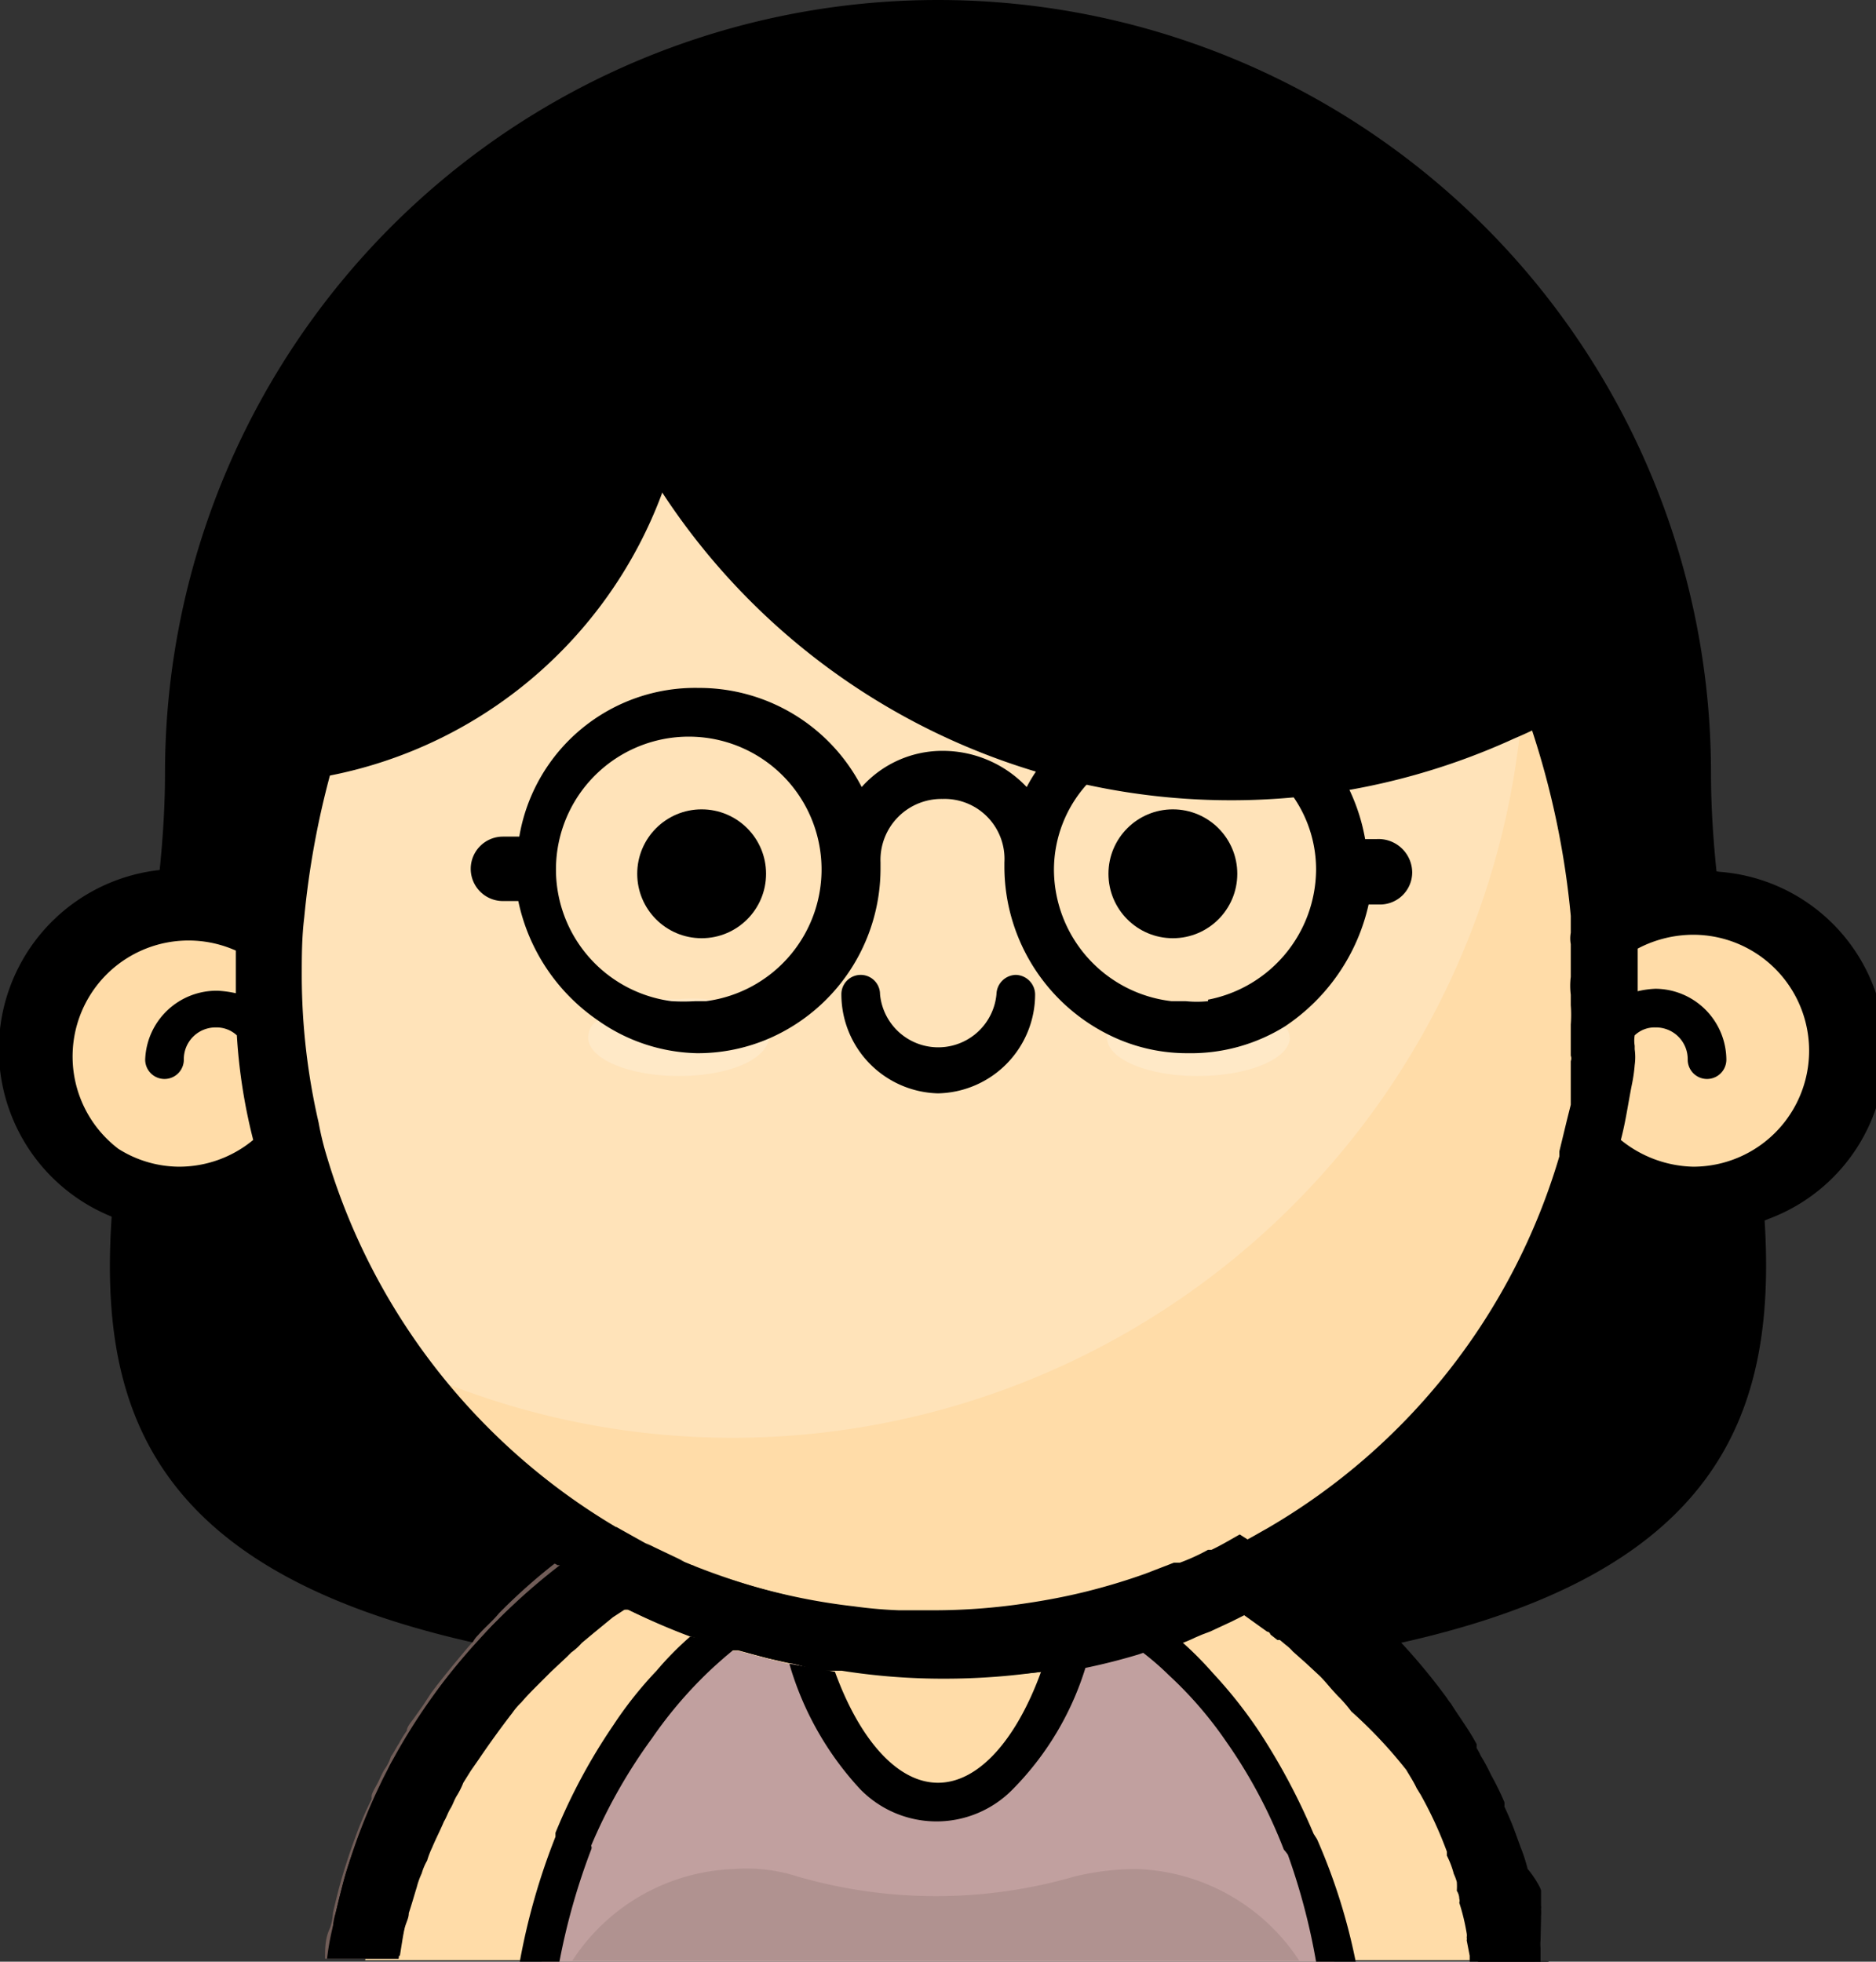 <svg id="Capa_1" data-name="Capa 1" xmlns="http://www.w3.org/2000/svg" viewBox="0 0 37.86 39.58"><rect x="0" y="0" width="37.86" height="39.58" fill="#333333" stroke="none"/><title>avatars_kawai_05</title><path d="M40.6,22.89a15.6,15.6,0,0,0-31.2,0c0,8.62-7.32,18.36,15.6,18.36S40.6,31.48,40.6,22.89Z" transform="translate(-6.07 -7.29)"/><path d="M43.31,28.44a3,3,0,0,1-1.69,2.68,2.87,2.87,0,0,1-1.31.31,3,3,0,0,1-2.21-1,13.54,13.54,0,0,1-6.05,8.06l0,0c-.19.12-.39.22-.58.33a12.1,12.1,0,0,1,2.15,1.75,11.12,11.12,0,0,1,3.09,6.27H13.44a11.07,11.07,0,0,1,3.09-6.25c.31-.32.63-.62,1-.92a10.41,10.41,0,0,1,1.09-.79l0,0c-.22-.12-.44-.24-.65-.37l-.07,0a13.3,13.3,0,0,1-4-3.73s0,0-.06-.07a2.86,2.86,0,0,1-.29-.42c-.08-.1-.13-.23-.21-.33a.8.8,0,0,0-.08-.16,3,3,0,0,1-.15-.26.87.87,0,0,1-.11-.18c-.05-.11-.13-.24-.18-.37a2,2,0,0,1-.18-.36v0l-.08-.21c-.1-.2-.18-.41-.26-.62s-.08-.18-.1-.29a1.08,1.08,0,0,1-.11-.28c-.05-.16-.08-.29-.13-.45a2.58,2.58,0,0,1-.08-.26l0,0a3,3,0,1,1-2.19-5,3,3,0,0,1,1.78.58l0,0v.13c0-.21,0-.44.05-.68s0-.23.05-.34a3.49,3.49,0,0,1,0-.44c.05-.29.11-.57.16-.86s.08-.29.1-.44.06-.24.08-.34a.14.14,0,0,0,0-.06,1.15,1.15,0,0,0,.09-.28c0-.18.13-.39.18-.6s.13-.39.21-.6a.41.41,0,0,1,.05-.18c.08-.21.18-.44.26-.68a1.81,1.81,0,0,1,.13-.34c0-.1.1-.23.16-.33s.1-.24.15-.34l.16-.34c.05-.13.1-.24.15-.34s.13-.23.19-.34.13-.21.18-.31.1-.18.15-.29c.21-.36.42-.73.66-1.06l.15-.21A18,18,0,0,1,17.24,14l.26-.24a1,1,0,0,0,.18-.15l.1-.08c.13-.11.27-.24.4-.34a1,1,0,0,1,.18-.16,1.27,1.27,0,0,1,.21-.15l.28-.21.29-.21c.1-.08.21-.13.31-.21l.21-.13.14-.08L20,12l.28-.15.31-.16a2.26,2.26,0,0,1,.34-.18l.55-.24.73-.26.26-.07.6-.16a.68.68,0,0,1,.23-.05l.24-.06.21,0,.13,0,.2,0c.11,0,.21,0,.32,0a2,2,0,0,1,.35,0h.69a5.63,5.63,0,0,1,.59.05,8.7,8.7,0,0,1,.89.15,10,10,0,0,1,1.83.51l.43.19.42.2c.24.12.47.25.7.39l.41.26a17.38,17.38,0,0,1,6.16,7.36q.43,1,.78,1.95a17.51,17.51,0,0,1,.94,4.53,2.87,2.87,0,0,1,1.8-.6l.36,0a2.82,2.82,0,0,1,.83.22A2.76,2.76,0,0,1,43.31,28.44Z" transform="translate(-6.07 -7.29)" fill="#ffdca8"/><path d="M36.77,19.61c-2.16-4.64-6.11-8.53-10.71-9.06a5.63,5.63,0,0,0-.59-.05h-.69a2,2,0,0,0-.35,0c-.11,0-.21,0-.32,0l-.2,0-.13,0-.21,0A10.55,10.55,0,0,0,19.78,12a13,13,0,0,0-2,1.48A19.24,19.24,0,0,0,12,23.05a15.74,15.74,0,0,0-.48,3c0,.33,0,.64,0,1a13.39,13.39,0,0,0,2.43,7.7l.06,0a10.18,10.18,0,0,0,1.18.5,15.81,15.81,0,0,0,5.66,1.05,16,16,0,0,0,15.88-14.1c0-.31.06-.62.08-.94s0-.37,0-.56,0-.33,0-.5S36.77,19.79,36.77,19.61Z" transform="translate(-6.07 -7.29)" fill="#fff" opacity="0.2" style="isolation:isolate"/><path d="M19.77,29c-1,0-1.83-.34-1.83-.78a.45.45,0,0,1,.13-.3,2.37,2.37,0,0,1,1.55-.47h.15a3.24,3.24,0,0,1,.55,0c.74.09,1.27.38,1.27.74a.09.09,0,0,1,0,.05C21.52,28.7,20.72,29,19.77,29Z" transform="translate(-6.07 -7.29)" fill="#fff" opacity="0.2" style="isolation:isolate"/><path d="M30.23,29c-1,0-1.82-.34-1.82-.78h0c0-.36.55-.65,1.3-.73h0a2.74,2.74,0,0,1,.5,0h.22A2.12,2.12,0,0,1,32,28a.36.36,0,0,1,.1.25C32.06,28.67,31.25,29,30.23,29Z" transform="translate(-6.07 -7.29)" fill="#fff" opacity="0.2" style="isolation:isolate"/><path d="M20.08,38.88l0,0A10.56,10.56,0,0,0,18,40.21c-.07.08-.15.13-.23.21a1.12,1.12,0,0,0-.21.18.77.77,0,0,0-.15.16h0l-.1.1a.87.87,0,0,0-.15.13l-.21.21-.39.41c-.08.08-.13.16-.19.21a9.81,9.81,0,0,0-.67.94l-.16.23-.16.24a1.05,1.05,0,0,0-.13.26c-.05.08-.07.16-.13.26S15,43.93,15,44v0l-.23.52a.93.93,0,0,0-.1.26l-.11.26a1,1,0,0,1-.1.28c-.06.19-.11.34-.16.53v0l-.08.29a3.78,3.78,0,0,0-.1.57s0,.06,0,.1H12.63c0-.21,0-.41.1-.62a1.13,1.13,0,0,0,.06-.31c.05-.21.1-.42.15-.6s.18-.6.29-.89a7.11,7.11,0,0,1,.34-.8s0,0,0-.06.08-.18.13-.28.08-.18.13-.26a.9.9,0,0,0,.13-.26c.06-.08.11-.19.16-.26a2.26,2.26,0,0,1,.16-.26c0-.08.1-.19.15-.26l.19-.27.15-.23a0,0,0,0,1,0,0c.23-.31.49-.62.75-.93l.1-.11h0a.57.57,0,0,1,.1-.13c.13-.15.29-.28.42-.44a11.72,11.72,0,0,1,1.12-1l.05,0,.56-.39.57-.38,0,0a2.7,2.7,0,0,0,.38.27l.18.1.16.1h0c.2.1.42.2.63.28Z" transform="translate(-6.07 -7.29)" fill="#715d58"/><path d="M37.33,46.87H35.89l0-.15a.35.35,0,0,0,0-.13s0-.06,0-.08a2.33,2.33,0,0,1-.05-.28A.89.89,0,0,0,35.7,46a1.14,1.14,0,0,0-.06-.25.85.85,0,0,0,0-.17,1,1,0,0,1-.05-.16l0-.08c0-.08-.06-.16-.08-.26h0l-.15-.39s0,0,0-.06l-.17-.39c-.1-.24-.22-.46-.33-.68l0-.08-.08-.13c-.08-.13-.15-.26-.23-.37l-.29-.44c0-.08-.1-.13-.16-.21a.65.65,0,0,1-.1-.15l-.34-.45a2.61,2.61,0,0,0-.27-.31l-.11-.12-.57-.55-.25-.24c-.11-.09-.22-.18-.31-.27l-.05,0h0l-.06,0a.27.27,0,0,0-.08-.07s-.05,0-.07-.06l-.46-.33a0,0,0,0,0,0,0,14.36,14.36,0,0,0-1.35-.79h0l.1,0c.2-.07.4-.17.6-.26l0,0s.05,0,.09,0h0l0,0,0,0c.18-.1.39-.2.57-.31s.05,0,.08,0a0,0,0,0,1,0,0c.2.11.39.24.58.37s.39.27.58.41l.47.38c.16.13.31.27.46.41s.5.48.74.74.5.56.73.86l.14.21s0,0,0,0,.1.14.16.22.12.18.17.27l.14.2a.94.94,0,0,1,.13.24l0,.08a1.09,1.09,0,0,1,.08.15,3.72,3.72,0,0,1,.21.39l.05.08c0,.08.08.16.13.26a.78.78,0,0,1,.09.21.36.36,0,0,1,0,.09c.07.15.14.31.2.47l.12.33c.06.15.1.32.15.46s.09.28.13.42,0,.13,0,.19l0,.11s0,.07,0,.09a.5.5,0,0,1,0,.12s0,0,0,.05,0,0,0,.07a.1.1,0,0,0,0,.07c0,.08,0,.16.06.24a1.89,1.89,0,0,0,0,.23.75.75,0,0,1,0,.21v.1" transform="translate(-6.07 -7.29)" fill="#715d58"/><path d="M37.33,46.87H35.9s0-.08,0-.12l0,0a.35.35,0,0,0,0-.13c0-.05,0-.1,0-.15l0-.14a.19.19,0,0,0,0-.07A.89.89,0,0,0,35.7,46a1.14,1.14,0,0,0-.06-.25.28.28,0,0,0,0-.09l0-.08a1,1,0,0,1-.05-.16,1.21,1.21,0,0,0,0-.18l-.06-.16a1.67,1.67,0,0,0-.08-.2l-.09-.26-.17-.39c-.1-.21-.2-.41-.31-.6s-.08-.13-.1-.21l-.24-.37-.28-.44c-.06-.08-.11-.13-.16-.21a.65.65,0,0,0-.1-.15l-.34-.45c-.11-.13-.21-.26-.31-.36l-.13-.13-.59-.56-.17-.17a2.77,2.77,0,0,0-.36-.31l-.08-.06c-.05,0-.11-.07-.16-.13s-.31-.23-.47-.33a12.09,12.09,0,0,1-1.33.57l-.41.15-.43.14a10.9,10.9,0,0,1-1.16.28c-.19.05-.38.08-.58.12l-.33,0a13.57,13.57,0,0,1-2,.15,13.1,13.1,0,0,1-2.09-.16l-.33,0c-.19,0-.38-.07-.57-.12a12.18,12.18,0,0,1-1.19-.3l-.39-.13L20,40.31c-.43-.16-.84-.34-1.25-.54a.35.35,0,0,0-.08,0l-.23.15-.39.32-.24.2a1.2,1.2,0,0,1-.21.19l-.09.09-.32.3-.27.27c-.11.11-.22.22-.33.35a1.3,1.3,0,0,0-.18.21c-.24.31-.47.63-.68.94l-.16.23-.15.24a1.58,1.58,0,0,1-.13.26c-.06.1-.08.18-.13.26s-.08.18-.13.26v0c-.08.19-.16.34-.24.53a1.79,1.79,0,0,0-.1.26,1.19,1.19,0,0,0-.11.26,1.57,1.57,0,0,0-.1.28c-.05.16-.1.34-.16.52v0c0,.1-.05.18-.08.29s-.07.39-.1.57v0H12.7c0-.18.06-.36.09-.54a1.06,1.06,0,0,1,.05-.31l.15-.6c.08-.32.19-.6.29-.89s.24-.55.34-.81c0,0,0,0,0,0s.07-.18.13-.28a.71.71,0,0,1,.13-.26.84.84,0,0,1,.13-.27c.05-.07.1-.18.15-.26s.11-.18.16-.26.1-.18.16-.26l.18-.26.15-.23a0,0,0,0,0,0,0,7,7,0,0,1,.76-.93l.14-.17.06-.07a4.32,4.32,0,0,1,.42-.44,12.41,12.41,0,0,1,1.15-1c.19-.15.39-.31.6-.45a5.5,5.5,0,0,1,.57-.36l.68.38h0a8,8,0,0,0,.78.36h0a12.36,12.36,0,0,0,3.33.86,9,9,0,0,0,.91.08l.71,0a12.49,12.49,0,0,0,1.85-.14c.41-.06.83-.14,1.23-.24s.8-.22,1.19-.36l.57-.22h.06l0,0,.06,0a4.06,4.06,0,0,0,.57-.26l0,0,.07,0h0l0,0c.21-.1.39-.21.57-.31h0l0,0,.58.37.62.44a12.08,12.08,0,0,1,1.62,1.49,10.27,10.27,0,0,1,.75.88c.1.15.21.28.31.44l.31.47a.79.79,0,0,0,.14.23c.05.08.07.16.13.24s.07.15.13.23.07.16.13.24.1.18.13.26a2.77,2.77,0,0,0,.1.26c.13.26.23.54.34.81l.16.49c0,.08,0,.16.07.23s0,.13.06.19a2.09,2.09,0,0,0,.05.21.61.61,0,0,1,0,.18,1.89,1.89,0,0,1,0,.23.09.09,0,0,1,0,.08,1.06,1.06,0,0,1,.05.23l0,0a.8.8,0,0,0,0,.15s0,0,0,0,0,.13,0,.21S37.33,46.84,37.33,46.87Z" transform="translate(-6.07 -7.29)"/><path d="M33,46.87H17a13.16,13.16,0,0,1,.67-2.39,11.58,11.58,0,0,1,1.17-2.21,9.52,9.52,0,0,1,1-1.23,6.54,6.54,0,0,1,.61-.57l0,0,.4.13.12,0,.61.16.41.1h.08a4.31,4.31,0,0,0,.49.11s0,0,0,0,.05.13.07.19a4.22,4.22,0,0,0,1.51,2.1l.23.11a1.4,1.4,0,0,0,.58.12,1.35,1.35,0,0,0,.57-.12h0l.23-.11a4.49,4.49,0,0,0,1.5-2.1l.08-.18a.06.06,0,0,1,0,0l.59-.12a9.52,9.52,0,0,0,1.08-.29h0a2.07,2.07,0,0,0,.4-.13h0l0,.05a5.12,5.12,0,0,1,.59.55,8.86,8.86,0,0,1,1,1.24,11,11,0,0,1,1.17,2.2h0A12,12,0,0,1,33,46.87Z" transform="translate(-6.07 -7.29)" fill="#c1a09f"/><path d="M13.39,46.87a11,11,0,0,1,2.81-5.93l.31-.33a11.35,11.35,0,0,1,2.09-1.7l0,0c.2-.13.39-.24.6-.35h0a11.8,11.8,0,0,1,2.2-.93l.39-.11a3.34,3.34,0,0,1,.4-.1,12.18,12.18,0,0,1,5.46,0c.13,0,.26.08.39.1l.4.11a12.55,12.55,0,0,1,2.2.94h0a11.5,11.5,0,0,1,2.76,2.08l.31.33a11.11,11.11,0,0,1,2.81,5.93" transform="translate(-6.07 -7.29)" fill="none"/><path d="M32.29,46.85v0H17.62v0A4.06,4.06,0,0,1,20.89,45a3.34,3.34,0,0,1,1.27.15,10.06,10.06,0,0,0,5.6,0A5.4,5.4,0,0,1,29,45,4.08,4.08,0,0,1,32.29,46.85Z" transform="translate(-6.07 -7.29)" fill="#715d58" opacity="0.2" style="isolation:isolate"/><path d="M19.28,38.51l-.18-.09.16.1h0c.2.1.42.2.63.28Zm.8.37,0,0h0a12.36,12.36,0,0,0,3.33.86A12.89,12.89,0,0,1,20.08,38.88Zm-1-.46.16.1h0c.2.1.42.2.63.28l-.62-.29ZM40.71,24.87a3,3,0,0,0-.42,0,3.9,3.9,0,0,0-1.25.21c-.92-7.32-6.83-15.23-14-15.23S11.87,17.73,11,25.05a3.9,3.9,0,0,0-1.25-.21,3,3,0,0,0-.42,0,3.64,3.64,0,0,0-1,7,3.51,3.51,0,0,0,1.38.28,3.58,3.58,0,0,0,1.88-.53,14,14,0,0,0,5.73,7.28l.05,0a12.5,12.5,0,0,0-1.65,1.52,12.24,12.24,0,0,0-1.55,2.1,11.73,11.73,0,0,0-1.37,3.62,5.4,5.4,0,0,0-.13.7h1.44a10.48,10.48,0,0,1,2.75-5.56l.1-.11.41-.41s0,0,0,0h0c.2-.18.4-.36.62-.53s.41-.32.63-.47l.06,0a12.74,12.74,0,0,0,1.32.56c.28.11.56.21.85.3l.12,0,.61.16.41.09.08,0,.36.06.23,0h.07a13.7,13.7,0,0,0,2.23.18A13.39,13.39,0,0,0,27.3,41l.21,0h0l.17,0a12.43,12.43,0,0,0,1.37-.33h0l.23-.08.05,0,.12,0h0l.31-.11,0,0,.06,0h0a2.87,2.87,0,0,0,.37-.15l.14-.06.16-.06.43-.2.26-.13a0,0,0,0,1,0,0l.46.33s.05,0,.07.06l.14.11h0l.05,0h0l.12.1v0h0a.86.86,0,0,1,.14.13l.27.24s0,0,0,0l.28.26c.09.09.17.19.25.28l.11.12a2.61,2.61,0,0,1,.27.31A9.28,9.28,0,0,1,34.45,43c.07.12.15.24.21.37l.08.13a8,8,0,0,1,.53,1.15s0,0,0,.08a1.86,1.86,0,0,1,.14.37h0a1,1,0,0,1,.06.16,1.21,1.21,0,0,1,0,.18.3.3,0,0,1,.05.16.13.13,0,0,1,0,.08,4.31,4.31,0,0,1,.15.62.24.24,0,0,1,0,.08.14.14,0,0,1,0,.06l.06.31s0,.08,0,.12h1.43s0,0,0-.07l0-.21s0,0,0,0a.8.8,0,0,1,0-.15L37.17,46s0,0,0-.05a.83.83,0,0,0,0-.15.13.13,0,0,0,0-.06l0-.11c0-.06,0-.13,0-.19S37,45.11,36.9,45a3.53,3.53,0,0,0-.15-.46l-.12-.33c-.06-.16-.13-.32-.2-.47a.36.36,0,0,0,0-.09,5.6,5.6,0,0,0-.27-.55,3.72,3.72,0,0,0-.21-.39,1.09,1.09,0,0,0-.08-.15l0-.08c-.08-.15-.17-.29-.27-.44s-.17-.25-.25-.38a.76.76,0,0,1-.08-.11s0,0,0,0a12.56,12.56,0,0,0-.87-1.06h0c-.24-.26-.49-.51-.74-.74s-.3-.28-.46-.41l-.47-.38a14.84,14.84,0,0,0,3.5-3.16,13.8,13.8,0,0,0,2.28-4.16,3.57,3.57,0,0,0,1.88.52,3.51,3.51,0,0,0,1.38-.28,3.62,3.62,0,0,0-1-7Zm-1.93,5.42c.1-.37.15-.76.23-1.15a3.13,3.13,0,0,0,.05-.36,1.16,1.16,0,0,0,0-.32v-.07a.65.65,0,0,1,0-.21.58.58,0,0,1,.42-.16.64.64,0,0,1,.65.65.39.39,0,0,0,.78,0,1.44,1.44,0,0,0-1.43-1.43,1.84,1.84,0,0,0-.36.05v-.86a2.41,2.41,0,0,1,1.12-.28,2.34,2.34,0,1,1,0,4.68A2.4,2.4,0,0,1,38.78,30.29Zm-30.32.18a2.34,2.34,0,0,1,2.37-4v.86a2.23,2.23,0,0,0-.36-.05A1.44,1.44,0,0,0,9,28.67a.39.39,0,1,0,.78,0,.64.64,0,0,1,.65-.65.6.6,0,0,1,.42.16,11.19,11.19,0,0,0,.33,2.11,2.34,2.34,0,0,1-1.51.54A2.31,2.31,0,0,1,8.46,30.47Zm21.41,8.44a4.45,4.45,0,0,1-.57.22,8.55,8.55,0,0,1-1.19.36,8.36,8.36,0,0,1-1.23.24,12.49,12.49,0,0,1-1.85.14l-.71,0c-.31,0-.61,0-.91-.08a12.89,12.89,0,0,1-3.33-.89l-.18-.08-.62-.29-.18-.09-.18-.1a4.49,4.49,0,0,1-.42-.24,13,13,0,0,1-5.82-7.43,6,6,0,0,1-.18-.73A13.24,13.24,0,0,1,12.16,27c0-.4,0-.79.05-1.2a17.35,17.35,0,0,1,.52-2.87A19.27,19.27,0,0,1,16,16.33a16.71,16.71,0,0,1,2-2.17,12.55,12.55,0,0,1,1.93-1.48A9.64,9.64,0,0,1,25,11.12c3.25,0,6.48,1.85,9,5.21a18.9,18.9,0,0,1,2.7,4.87h0v0c.1.26.19.51.27.77a17,17,0,0,1,.8,3.8c0,.1,0,.23,0,.34a.63.63,0,0,0,0,.23V27a1.46,1.46,0,0,0,0,.36v.21a2.55,2.55,0,0,1,0,.39c0,.13,0,.24,0,.37v0c0,.08,0,.19,0,.26a.15.15,0,0,1,0,.11c0,.1,0,.18,0,.26s0,.21,0,.31,0,.21,0,.31l-.08.32-.15.62s0,.08,0,.1a12.9,12.9,0,0,1-5.9,7.51l0,0,0,0h0c-.18.1-.36.21-.57.31l-.07,0h0l-.07,0,0,0a4.06,4.06,0,0,1-.57.26l-.06,0h-.1Zm-10.59-.4-.18-.09.16.1h0c.2.1.42.2.63.28Zm.8.37,0,0h0a12.36,12.36,0,0,0,3.33.86A12.89,12.89,0,0,1,20.08,38.88Z" transform="translate(-6.07 -7.29)"/><path d="M20.91,40.55l0,0,0,0c-.19.15-.37.31-.55.48a8.62,8.62,0,0,0-1.13,1.33A10.74,10.74,0,0,0,18,44.53a.09.09,0,0,1,0,.08,13.28,13.28,0,0,0-.64,2.26h-.8a13.26,13.26,0,0,1,.72-2.52s0-.05,0-.08a11.68,11.68,0,0,1,1.16-2.16A7.89,7.89,0,0,1,19.32,41a6.34,6.34,0,0,1,.68-.69l0,0h0C20.34,40.36,20.62,40.47,20.91,40.55Z" transform="translate(-6.07 -7.29)"/><path d="M33.43,46.87h-.8a12.94,12.94,0,0,0-.57-2.16s-.05-.07-.08-.1a10.13,10.13,0,0,0-1.17-2.19,7.86,7.86,0,0,0-1.15-1.33,5.62,5.62,0,0,0-.53-.46l-.06-.05h0l.26-.08.17-.05.33-.11,0,0,.06,0h0l0,.05a6.85,6.85,0,0,1,.66.66,9.3,9.3,0,0,1,.9,1.13,12.79,12.79,0,0,1,1.13,2.11l.07.11A12,12,0,0,1,33.43,46.87Z" transform="translate(-6.07 -7.29)"/><path d="M27.53,40.94l-.45.08c-.49,1.35-1.25,2.24-2.08,2.24s-1.59-.89-2.08-2.24l-.45-.08L22,40.86a6.28,6.28,0,0,0,1.43,2.53,2.15,2.15,0,0,0,3.08,0A6,6,0,0,0,28,40.86Z" transform="translate(-6.07 -7.29)"/><path d="M37.63,21.69c-.31.18-.62.34-1,.5a13.72,13.72,0,0,1-17.22-5,14,14,0,0,1-1.72-3.8,14.09,14.09,0,0,1,2-1.46A10.22,10.22,0,0,1,25,10.42c5.05,0,9.45,4.14,11.77,9.11A15.92,15.92,0,0,1,37.63,21.69Z" transform="translate(-6.07 -7.29)"/><path d="M20,14.09a8.65,8.65,0,0,1-.55,3.1A9,9,0,0,1,12,23.05a19.24,19.24,0,0,1,5.78-9.66,12.86,12.86,0,0,1,2-1.46A10.35,10.35,0,0,1,20,14.09Z" transform="translate(-6.07 -7.29)"/><path d="M33.85,24.22h-.23a3.88,3.88,0,0,0-.32-1v0a3.6,3.6,0,0,0-3.29-2,3.7,3.7,0,0,0-3,1.59l0,0a3.13,3.13,0,0,0-.22.36,2.33,2.33,0,0,0-1.67-.73,2.18,2.18,0,0,0-1.66.73,3.69,3.69,0,0,0-3.29-2,3.6,3.6,0,0,0-3.62,3h-.33a.65.65,0,1,0,0,1.3h.31a3.88,3.88,0,0,0,1.61,2.41,3.59,3.59,0,0,0,2,.66,3.63,3.63,0,0,0,1.48-.31,3.74,3.74,0,0,0,2.22-3.41v-.13a1.23,1.23,0,0,1,1.25-1.28,1.21,1.21,0,0,1,1.25,1.28v.1a3.79,3.79,0,0,0,2.11,3.38,3.54,3.54,0,0,0,1.59.37A3.6,3.6,0,0,0,32,28a4,4,0,0,0,1.69-2.46h.23a.65.65,0,0,0,.65-.65A.68.68,0,0,0,33.85,24.22ZM20.32,27.49H20.1a3.88,3.88,0,0,1-.48,0,2.68,2.68,0,1,1,.7,0Zm10.13,0a2.22,2.22,0,0,1-.45,0h-.29a2.68,2.68,0,0,1-2.37-2.65A2.58,2.58,0,0,1,28,23.12s0,0,0,0a2.65,2.65,0,0,1,4.18.26l0,0a2.57,2.57,0,0,1,.45,1.46A2.69,2.69,0,0,1,30.45,27.46Z" transform="translate(-6.07 -7.29)"/><circle cx="14.16" cy="17.63" r="1.3"/><path d="M25,29.35a2,2,0,0,1-1.95-2,.39.39,0,0,1,.78,0,1.18,1.18,0,0,0,2.35,0,.4.4,0,0,1,.39-.39.4.4,0,0,1,.39.39A2,2,0,0,1,25,29.35Z" transform="translate(-6.07 -7.29)"/><circle cx="23.67" cy="17.63" r="1.3"/></svg>